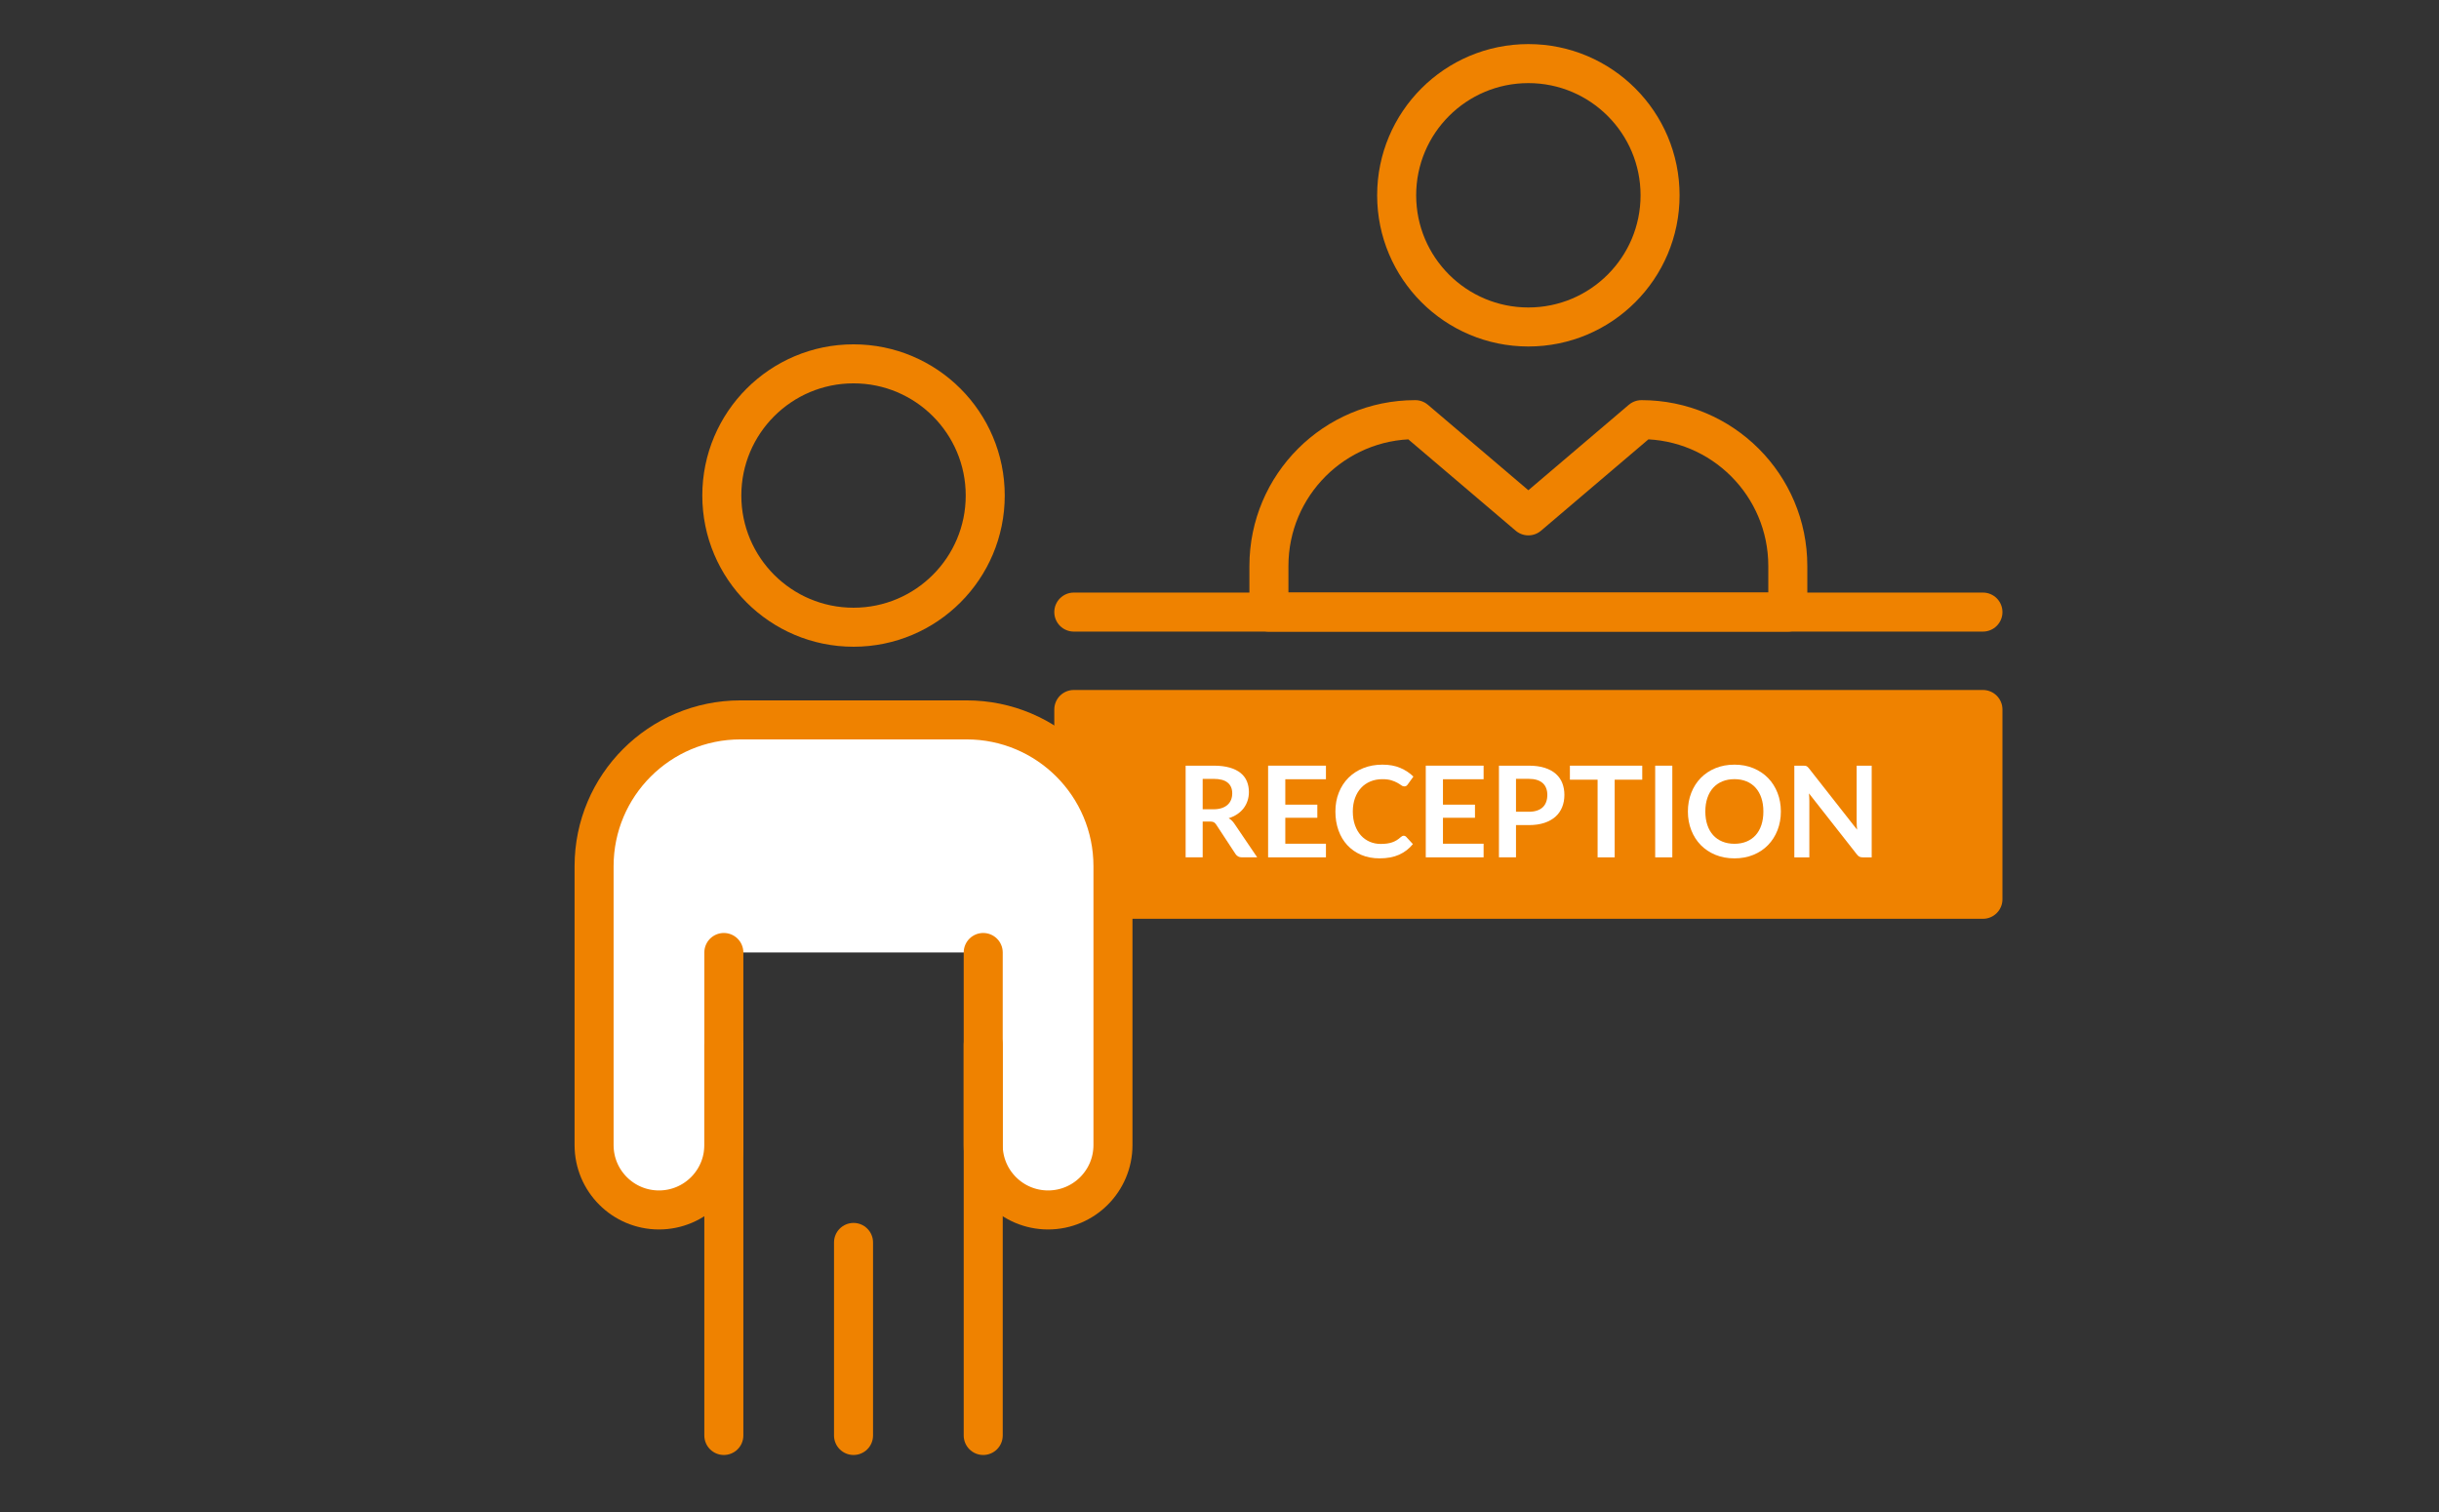 <?xml version="1.0" encoding="UTF-8"?><svg id="b" xmlns="http://www.w3.org/2000/svg" viewBox="0 0 250 155"><rect x="0" y="0" width="250" height="155" fill="#333333" stroke="none"/><defs><style>.d,.e{fill:none;}.d,.f{stroke-width:0px;}.g{fill:#ef8200;}.g,.h,.e{stroke:#ef8200;stroke-linecap:round;stroke-linejoin:round;stroke-width:4px;}.h,.f{fill:#fff;}</style></defs><g id="c"><circle class="e" cx="156.659" cy="20.02" r="13.5"/><path class="e" d="M168.252,43.02c8.284,0,15,6.716,15,15v4.726h-53.186v-4.726c0-8.284,6.716-15,15-15l11.593,9.863,11.593-9.863Z"/><line class="e" x1="203.252" y1="62.746" x2="110.066" y2="62.746"/><rect class="g" x="110.066" y="72.732" width="93.186" height="19.457"/><circle class="e" cx="87.487" cy="50.799" r="13.5"/><path class="h" d="M74.194,97.642v19.744c0,3.672-2.977,6.65-6.65,6.65h0c-3.672,0-6.65-2.977-6.65-6.65v-28.588c0-8.284,6.716-15,15-15h23.186c8.284,0,15,6.716,15,15v28.588c0,3.672-2.977,6.65-6.65,6.65h0c-3.672,0-6.65-2.977-6.65-6.65v-19.744"/><line class="e" x1="100.781" y1="147.155" x2="100.781" y2="107.082"/><line class="e" x1="87.487" y1="147.155" x2="87.487" y2="127.366"/><line class="e" x1="74.194" y1="107.082" x2="74.194" y2="147.155"/><path class="f" d="M123.276,84.217v3.672h-1.748v-9.399h2.865c.643,0,1.191.066,1.648.198s.832.317,1.125.556c.291.238.506.523.643.855.137.331.205.696.205,1.095,0,.316-.047.615-.141.897-.092.282-.227.537-.402.767-.176.23-.393.431-.65.605s-.551.312-.881.415c.221.126.412.306.572.54l2.353,3.471h-1.572c-.152,0-.281-.03-.387-.091-.107-.061-.197-.147-.272-.26l-1.975-3.009c-.074-.113-.156-.193-.244-.241-.09-.047-.221-.071-.393-.071h-.748ZM123.276,82.963h1.092c.33,0,.617-.042.861-.123.244-.083.445-.196.604-.341.158-.145.277-.317.355-.517.078-.199.117-.418.117-.656,0-.477-.158-.843-.473-1.099-.312-.255-.793-.383-1.44-.383h-1.117v3.12Z"/><path class="f" d="M135.911,78.491v1.391h-4.166v2.606h3.283v1.345h-3.283v2.659h4.166v1.397h-5.928v-9.399h5.928Z"/><path class="f" d="M143.887,85.673c.094,0,.178.037.246.11l.69.748c-.381.472-.852.834-1.408,1.085s-1.225.377-2.004.377c-.699,0-1.326-.119-1.883-.357s-1.031-.57-1.426-.995-.697-.932-.908-1.521c-.209-.589-.315-1.233-.315-1.931,0-.706.117-1.353.352-1.94.234-.587.562-1.093.988-1.518.424-.424.932-.755,1.523-.991.592-.236,1.244-.354,1.959-.354.699,0,1.309.111,1.83.335.523.224.971.519,1.344.888l-.586.812c-.035.052-.08.097-.133.136-.055.039-.129.059-.225.059-.1,0-.201-.039-.305-.117-.105-.078-.236-.163-.397-.253-.162-.091-.363-.175-.609-.253-.244-.078-.555-.117-.932-.117-.441,0-.848.077-1.219.231s-.69.373-.955.66c-.268.286-.475.634-.625,1.044-.148.409-.225.87-.225,1.381,0,.529.076.999.225,1.411.15.412.352.758.607,1.04s.557.497.904.647c.346.149.719.224,1.117.224.238,0,.455-.013.646-.039.193-.026.371-.067.533-.123.164-.056.316-.129.463-.218.144-.089.289-.198.432-.328.043-.039.088-.07.137-.094.047-.024.1-.036.156-.036Z"/><path class="f" d="M152.071,78.491v1.391h-4.166v2.606h3.281v1.345h-3.281v2.659h4.166v1.397h-5.928v-9.399h5.928Z"/><path class="f" d="M155.391,84.581v3.309h-1.748v-9.399h3.062c.627,0,1.172.074,1.631.221.459.147.838.353,1.137.618.299.265.521.581.664.949.143.368.215.771.215,1.209,0,.455-.076.872-.229,1.251-.152.379-.379.706-.682.979-.305.273-.684.485-1.139.637-.455.152-.988.228-1.598.228h-1.315ZM155.391,83.216h1.315c.32,0,.6-.04.838-.121.238-.08.435-.195.592-.344s.273-.332.35-.546c.078-.215.117-.454.117-.718,0-.252-.039-.479-.117-.683-.076-.204-.193-.377-.35-.52s-.353-.252-.592-.328-.518-.114-.838-.114h-1.315v3.373Z"/><path class="f" d="M168.332,78.491v1.437h-2.826v7.962h-1.75v-7.962h-2.84v-1.437h7.416Z"/><path class="f" d="M171.414,87.89h-1.756v-9.399h1.756v9.399Z"/><path class="f" d="M182.541,83.19c0,.689-.115,1.327-.344,1.915-.231.587-.553,1.095-.969,1.524-.416.429-.916.764-1.502,1.004-.584.241-1.232.361-1.943.361s-1.359-.12-1.947-.361c-.586-.24-1.09-.575-1.508-1.004-.418-.429-.742-.937-.971-1.524-.231-.587-.346-1.226-.346-1.915s.115-1.327.346-1.914c.229-.587.553-1.095.971-1.524.418-.429.922-.764,1.508-1.004.588-.241,1.236-.361,1.947-.361s1.359.121,1.943.364c.586.243,1.086.578,1.502,1.004s.738.934.969,1.521c.229.587.344,1.225.344,1.914ZM180.748,83.19c0-.516-.068-.978-.205-1.388-.137-.409-.334-.757-.588-1.043-.256-.286-.568-.505-.934-.657-.367-.151-.779-.228-1.238-.228s-.873.076-1.242.228c-.367.152-.682.371-.94.657-.258.286-.455.634-.594,1.043-.139.41-.209.872-.209,1.388,0,.516.07.979.209,1.388.139.409.336.756.594,1.04.258.284.572.502.94.653.369.152.783.228,1.242.228s.871-.076,1.238-.228c.365-.151.678-.369.934-.653.254-.284.451-.63.588-1.04.137-.41.205-.872.205-1.388Z"/><path class="f" d="M185.032,78.5c.051.006.098.019.139.039s.082.047.121.085c.039.037.082.085.129.146l4.934,6.286c-.018-.152-.029-.3-.035-.445-.006-.145-.01-.28-.01-.406v-5.713h1.541v9.399h-.904c-.139,0-.254-.021-.344-.065-.092-.043-.18-.121-.268-.234l-4.914-6.26c.014.139.023.276.029.413.008.136.01.261.01.373v5.772h-1.539v-9.399h.916c.078,0,.143.003.195.01Z"/><rect class="d" width="250" height="155"/></g></svg>